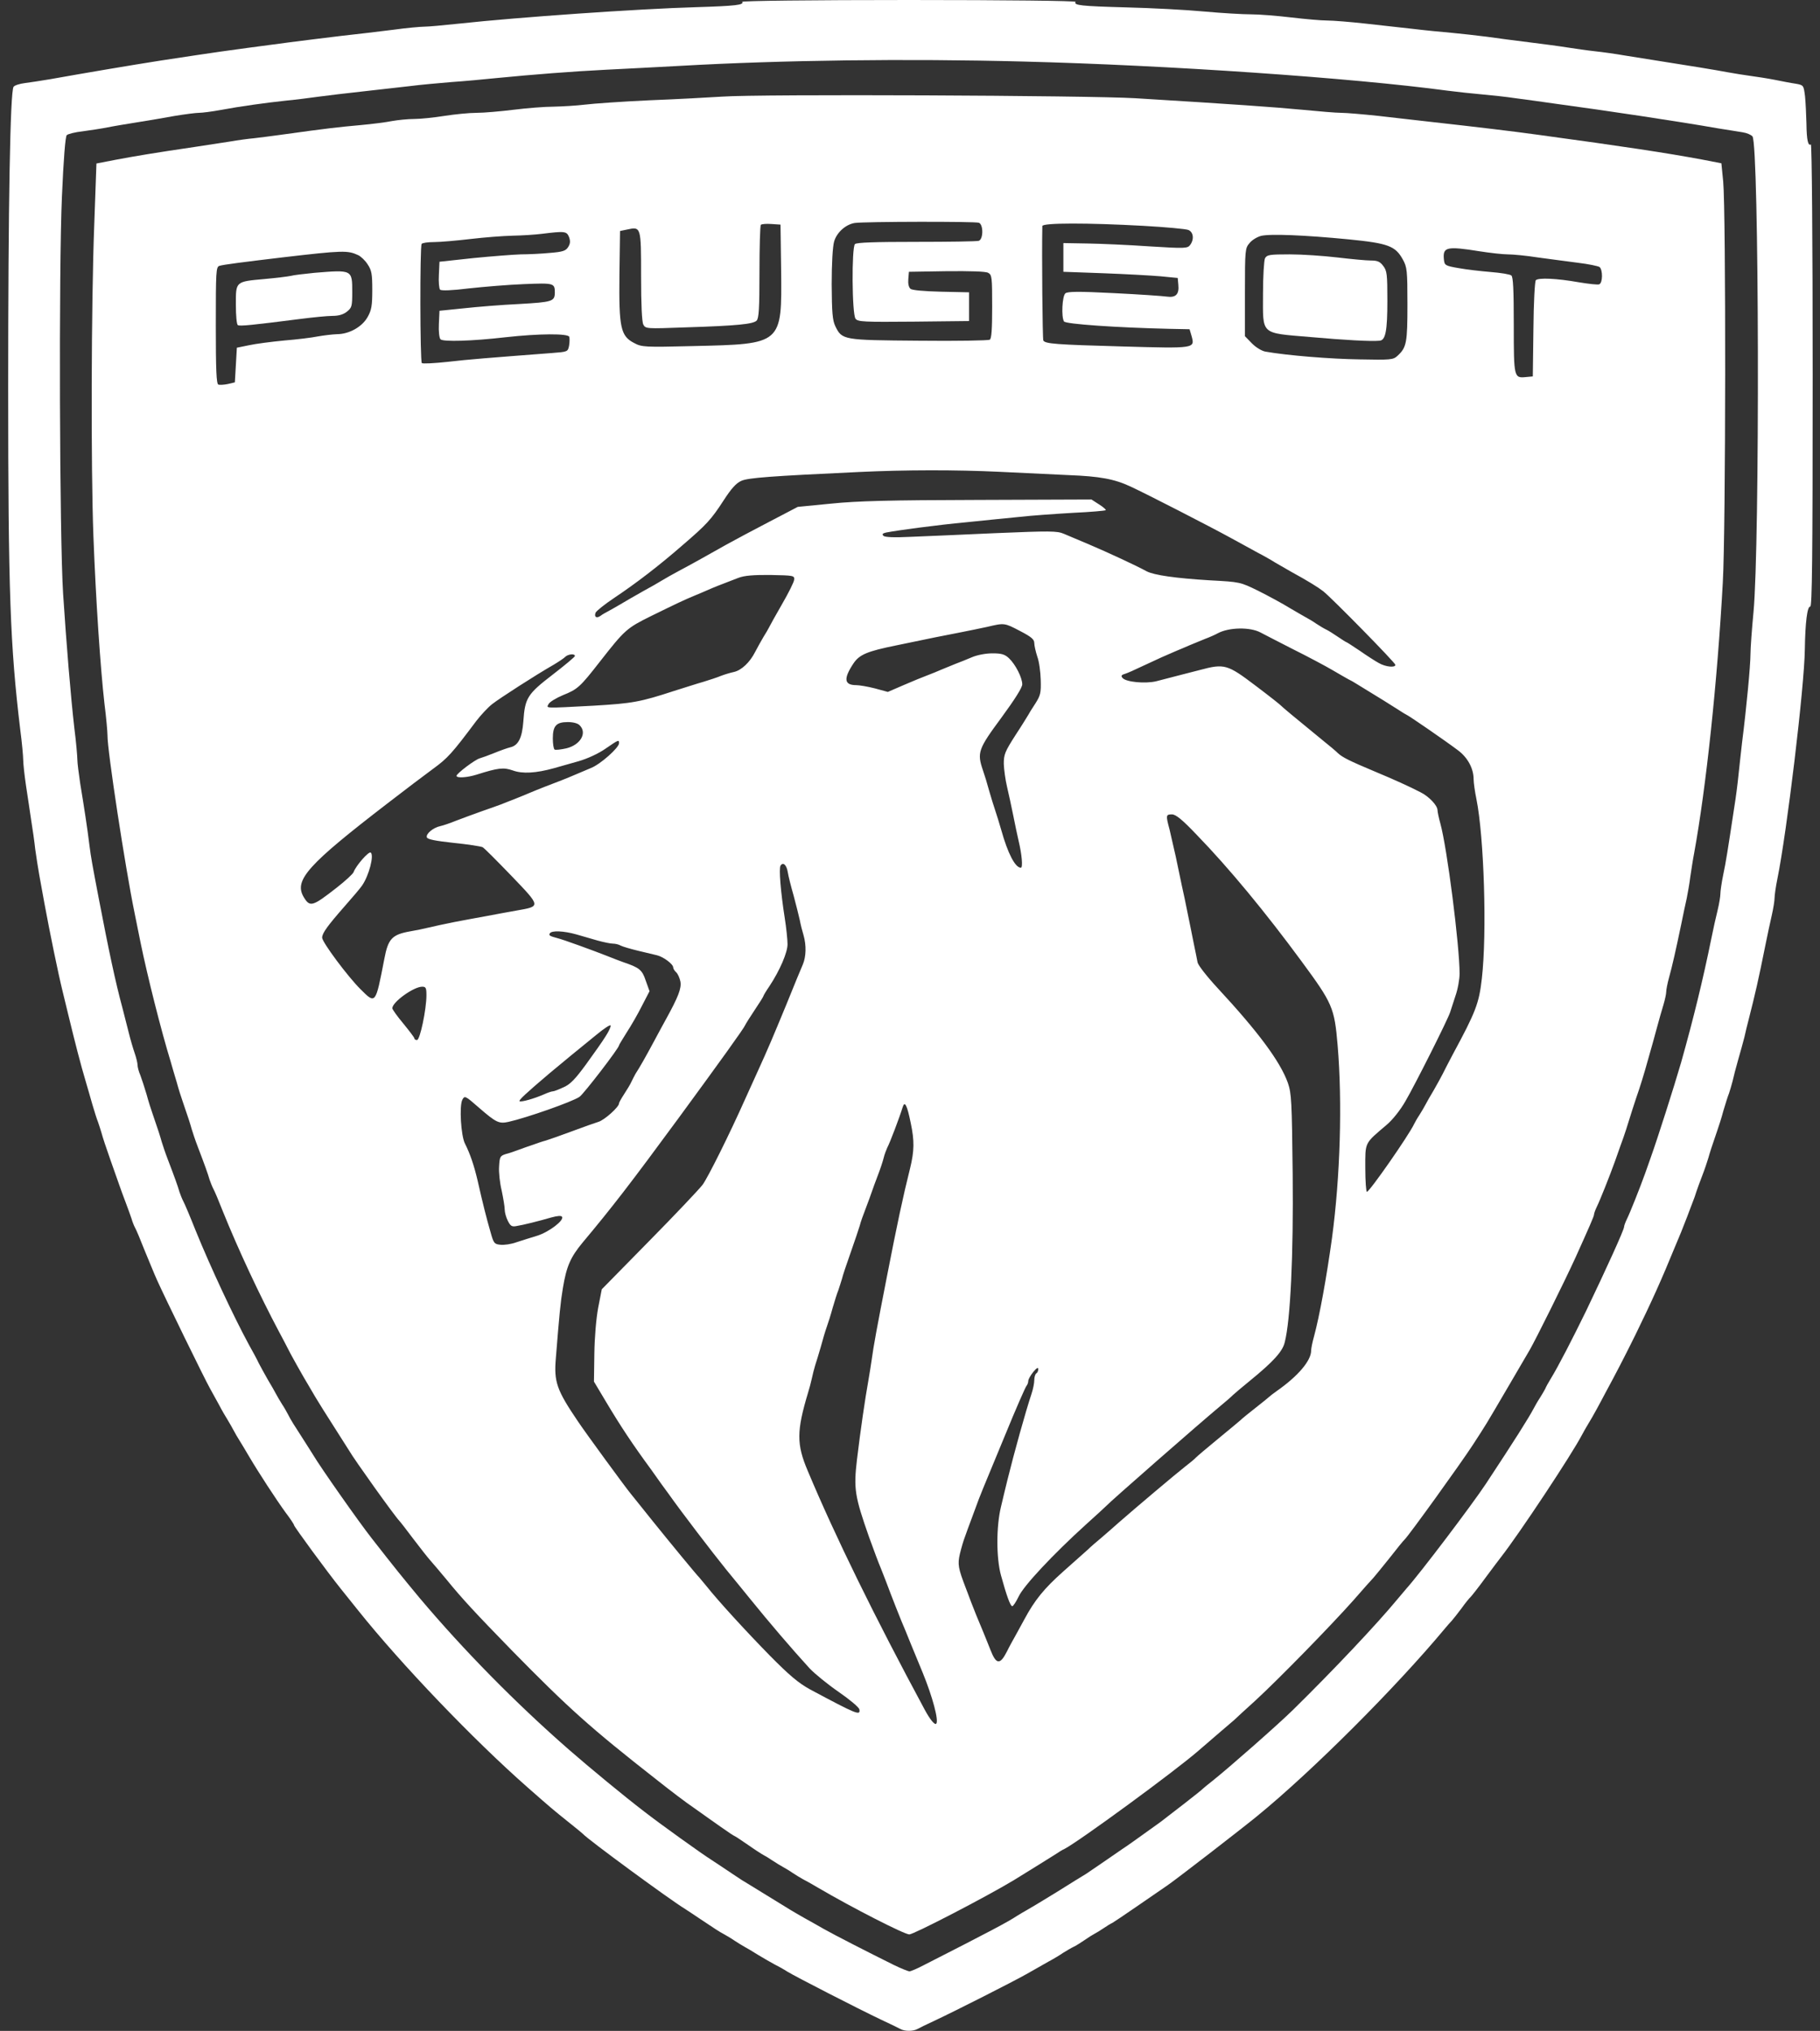 <svg width="69" height="77" viewBox="0 0 69 77" fill="none" xmlns="http://www.w3.org/2000/svg">
<rect x="0" y="0" width="69" height="77" fill="#333333" stroke="none"/>
<path d="M28.138 0.07C28.214 0.187 27.895 0.226 26.397 0.272C24.214 0.334 19.643 0.653 17.422 0.894C16.837 0.957 16.236 1.011 16.091 1.011C15.947 1.011 15.414 1.058 14.912 1.128C14.41 1.19 13.521 1.299 12.935 1.361C12.349 1.431 11.475 1.54 10.995 1.602C8.227 1.968 8.311 1.96 6.105 2.294C4.911 2.481 3.261 2.761 1.907 3.002C1.572 3.057 1.139 3.127 0.941 3.15C0.751 3.173 0.553 3.235 0.515 3.29C0.386 3.453 0.31 7.801 0.31 14.7C0.31 22.415 0.386 24.491 0.766 27.649C0.834 28.162 0.88 28.683 0.88 28.816C0.88 28.94 0.926 29.383 0.986 29.788C1.047 30.192 1.139 30.791 1.184 31.11C1.237 31.429 1.306 31.919 1.336 32.199C1.374 32.479 1.443 32.914 1.488 33.171C1.534 33.428 1.625 33.918 1.686 34.26C1.884 35.333 2.203 36.897 2.378 37.604C2.439 37.861 2.538 38.273 2.599 38.514C2.85 39.549 3.048 40.326 3.268 41.065C3.329 41.26 3.428 41.625 3.504 41.882C3.58 42.139 3.671 42.434 3.717 42.543C3.755 42.652 3.816 42.839 3.854 42.971C3.884 43.095 4.036 43.554 4.188 43.982C4.341 44.41 4.493 44.845 4.531 44.954C4.569 45.063 4.668 45.343 4.759 45.576C4.85 45.81 4.949 46.097 4.987 46.206C5.017 46.315 5.078 46.471 5.124 46.556C5.17 46.634 5.329 47.015 5.481 47.404C5.641 47.785 5.846 48.298 5.953 48.532C6.212 49.115 7.771 52.312 7.968 52.654C8.052 52.801 8.204 53.081 8.311 53.276C8.41 53.47 8.562 53.727 8.645 53.859C8.721 53.984 8.82 54.163 8.866 54.248C8.911 54.334 9.003 54.497 9.079 54.614C9.147 54.723 9.307 54.987 9.429 55.197C9.809 55.843 10.486 56.877 10.82 57.336C11.003 57.577 11.148 57.795 11.148 57.826C11.148 57.88 12.402 59.591 12.92 60.237C13.125 60.493 13.422 60.859 13.574 61.053C15.209 63.099 17.939 65.953 20.008 67.773C20.928 68.582 20.959 68.605 21.529 69.064C21.826 69.298 22.077 69.508 22.1 69.531C22.252 69.718 25.408 72.035 25.963 72.37C26.032 72.416 26.298 72.588 26.549 72.759C27.096 73.124 27.256 73.233 27.462 73.342C27.545 73.389 27.72 73.49 27.842 73.575C27.971 73.661 28.138 73.762 28.222 73.809C28.306 73.855 28.549 73.995 28.754 74.127C28.967 74.252 29.241 74.415 29.363 74.478C29.492 74.54 29.713 74.664 29.857 74.757C30.177 74.952 32.542 76.165 33.394 76.57C33.728 76.725 34.063 76.888 34.132 76.927C34.306 77.021 34.611 77.021 34.786 76.927C34.854 76.888 35.136 76.749 35.409 76.624C36.238 76.235 38.383 75.146 38.908 74.851C39.182 74.695 39.554 74.485 39.745 74.376C39.935 74.275 40.193 74.12 40.315 74.034C40.444 73.956 40.611 73.855 40.695 73.816C40.779 73.778 40.969 73.661 41.114 73.56C41.258 73.459 41.433 73.35 41.494 73.319C41.555 73.287 41.714 73.194 41.836 73.109C41.965 73.023 42.11 72.93 42.171 72.906C42.224 72.875 42.635 72.603 43.083 72.292C43.525 71.989 44.065 71.615 44.27 71.475C44.65 71.211 47.015 69.383 47.654 68.862C49.761 67.143 52.925 63.97 54.766 61.761C54.849 61.66 54.971 61.52 55.039 61.45C55.1 61.38 55.267 61.17 55.412 60.976C55.549 60.781 55.709 60.587 55.754 60.548C55.8 60.501 56.059 60.175 56.325 59.809C56.599 59.444 56.857 59.093 56.91 59.031C57.602 58.145 59.587 55.15 59.975 54.404C60.021 54.318 60.12 54.139 60.196 54.015C60.28 53.883 60.439 53.603 60.553 53.393C60.667 53.175 60.812 52.918 60.865 52.809C61.253 52.094 61.572 51.479 61.991 50.632C62.63 49.325 62.987 48.532 63.512 47.248C63.573 47.101 63.672 46.859 63.733 46.719C63.786 46.587 63.892 46.315 63.968 46.121C64.037 45.926 64.136 45.685 64.174 45.576C64.219 45.467 64.28 45.296 64.311 45.187C64.349 45.078 64.447 44.798 64.539 44.565C64.63 44.332 64.729 44.029 64.767 43.904C64.828 43.686 64.889 43.492 65.109 42.854C65.162 42.706 65.269 42.372 65.337 42.115C65.413 41.859 65.505 41.563 65.55 41.454C65.588 41.345 65.649 41.135 65.687 40.987C65.718 40.84 65.816 40.466 65.9 40.171C65.991 39.867 66.09 39.486 66.136 39.315C66.174 39.144 66.242 38.849 66.296 38.654C66.547 37.666 66.661 37.176 66.934 35.815C67.003 35.473 67.109 34.975 67.17 34.711C67.231 34.447 67.277 34.151 67.277 34.05C67.277 33.957 67.322 33.622 67.383 33.327C67.741 31.577 68.41 26.024 68.425 24.616C68.44 23.613 68.516 22.983 68.63 22.998C68.699 23.014 68.722 21.225 68.722 14.225C68.722 9.069 68.691 5.452 68.653 5.475C68.547 5.545 68.494 5.312 68.486 4.682C68.478 4.355 68.456 3.889 68.433 3.655C68.379 3.228 68.379 3.228 68.075 3.173C67.908 3.15 67.55 3.08 67.277 3.025C67.003 2.971 66.592 2.909 66.364 2.878C66.136 2.847 65.74 2.784 65.489 2.738C64.987 2.644 64.425 2.551 61.572 2.1C61.261 2.045 60.766 1.975 60.47 1.944C60.181 1.913 59.702 1.843 59.405 1.797C59.116 1.75 58.462 1.664 57.96 1.602C57.458 1.54 56.743 1.447 56.363 1.392C55.99 1.346 55.389 1.276 55.032 1.244C54.674 1.213 54.028 1.151 53.587 1.097C53.145 1.05 52.324 0.957 51.761 0.894C51.199 0.832 50.544 0.778 50.316 0.778C50.088 0.778 49.472 0.723 48.947 0.661C48.422 0.599 47.746 0.544 47.434 0.544C47.13 0.544 46.323 0.498 45.646 0.436C44.977 0.373 43.646 0.303 42.696 0.28C40.977 0.233 40.695 0.202 40.779 0.07C40.802 0.031 38.185 0 34.459 0C30.747 0 28.116 0.031 28.138 0.07ZM38.794 2.333C44.3 2.473 51.229 2.948 54.88 3.438C55.237 3.484 55.815 3.547 56.173 3.578C56.53 3.609 57.108 3.671 57.465 3.725C57.823 3.772 58.508 3.865 58.987 3.935C60.888 4.192 63.641 4.604 65.147 4.869C65.505 4.923 65.915 4.993 66.067 5.016C66.227 5.04 66.387 5.11 66.44 5.172C66.691 5.483 66.722 20.657 66.478 23.216C66.417 23.854 66.364 24.577 66.364 24.81C66.364 25.23 66.212 26.84 66.045 28.155C66.007 28.52 65.938 29.08 65.908 29.399C65.877 29.718 65.809 30.247 65.756 30.566C65.505 32.222 65.436 32.673 65.33 33.171C65.269 33.467 65.223 33.793 65.223 33.894C65.223 33.988 65.178 34.268 65.117 34.517C65.056 34.758 64.949 35.24 64.881 35.582C64.561 37.153 64.204 38.615 63.733 40.288C63.459 41.229 62.85 43.142 62.577 43.904C62.516 44.075 62.424 44.34 62.371 44.487C62.173 45.04 61.785 46.012 61.679 46.222C61.618 46.346 61.572 46.478 61.572 46.517C61.572 46.626 60.896 48.112 60.135 49.698C59.603 50.787 59.086 51.791 58.797 52.265C58.705 52.413 58.606 52.592 58.584 52.654C58.553 52.716 58.462 52.871 58.378 53.004C58.294 53.128 58.196 53.307 58.15 53.393C57.952 53.766 57.443 54.575 56.325 56.27C55.792 57.071 53.845 59.646 53.321 60.229C53.282 60.276 53.13 60.455 52.986 60.626C52.202 61.575 50.567 63.309 49.016 64.833C48.445 65.393 46.597 67.019 45.981 67.509C45.791 67.657 45.624 67.797 45.601 67.82C45.563 67.874 44.285 68.862 43.996 69.08C43.273 69.601 42.642 70.052 42.536 70.114C42.475 70.153 42.171 70.363 41.859 70.581C41.555 70.791 41.243 71.001 41.174 71.048C41.106 71.087 40.589 71.405 40.033 71.755C39.478 72.097 38.969 72.401 38.908 72.432C38.847 72.463 38.695 72.556 38.566 72.634C38.201 72.875 37.539 73.225 35.006 74.516C34.77 74.641 34.527 74.742 34.481 74.742C34.428 74.742 34.162 74.633 33.888 74.501C32.93 74.026 31.637 73.365 31.226 73.132C30.998 73 30.663 72.813 30.481 72.712C30.047 72.463 30.017 72.448 29.074 71.864C28.617 71.584 28.192 71.32 28.123 71.281C28.055 71.234 27.788 71.063 27.538 70.892C27.287 70.721 27.02 70.55 26.952 70.503C26.617 70.293 25.02 69.15 24.412 68.675C23.651 68.092 22.351 67.019 21.575 66.342C19.537 64.561 17.567 62.554 15.909 60.587C15.27 59.817 14.996 59.482 14.098 58.331C13.597 57.694 12.129 55.601 11.87 55.158C11.824 55.088 11.657 54.816 11.49 54.559C11.148 54.03 11.033 53.852 10.919 53.626C10.874 53.54 10.775 53.361 10.691 53.237C10.607 53.105 10.509 52.934 10.463 52.848C10.417 52.763 10.28 52.514 10.151 52.304C10.03 52.086 9.87 51.806 9.809 51.682C9.748 51.549 9.581 51.238 9.436 50.982C8.858 49.916 7.984 48.05 7.421 46.665C7.208 46.128 6.995 45.623 6.949 45.545C6.904 45.46 6.843 45.304 6.805 45.195C6.744 44.977 6.615 44.62 6.356 43.943C6.265 43.71 6.166 43.406 6.128 43.282C6.067 43.064 6.006 42.87 5.786 42.232C5.732 42.084 5.626 41.75 5.557 41.493C5.481 41.236 5.375 40.91 5.322 40.77C5.261 40.63 5.215 40.459 5.215 40.381C5.215 40.311 5.17 40.116 5.109 39.938C5.048 39.766 4.941 39.401 4.873 39.121C4.804 38.841 4.698 38.437 4.645 38.227C4.379 37.246 4.12 36.025 3.74 34.042C3.504 32.806 3.451 32.526 3.39 32.043C3.314 31.413 3.184 30.573 3.04 29.702C2.987 29.337 2.933 28.932 2.933 28.808C2.933 28.683 2.888 28.147 2.819 27.61C2.683 26.428 2.515 24.398 2.393 22.516C2.257 20.4 2.226 10.173 2.348 7.451C2.409 6.035 2.477 5.18 2.53 5.125C2.576 5.079 2.85 5.009 3.139 4.978C3.42 4.939 3.846 4.877 4.074 4.83C4.303 4.783 4.82 4.698 5.215 4.635C5.611 4.573 6.25 4.464 6.63 4.394C7.01 4.332 7.421 4.278 7.542 4.278C7.664 4.278 8.037 4.231 8.371 4.169C9.124 4.029 10.075 3.897 10.881 3.811C11.216 3.78 11.764 3.71 12.098 3.663C12.433 3.617 13.171 3.531 13.733 3.469C14.296 3.407 15.102 3.313 15.521 3.267C15.939 3.212 16.662 3.15 17.118 3.111C17.582 3.08 18.335 3.01 18.791 2.963C20.221 2.823 21.712 2.707 22.974 2.644C23.643 2.613 24.914 2.543 25.788 2.497C29.637 2.279 34.367 2.217 38.794 2.333Z" fill="white"/>
<path d="M27.386 3.663C26.884 3.694 25.636 3.764 24.61 3.803C23.583 3.85 22.488 3.928 22.176 3.967C21.864 4.005 21.332 4.037 20.997 4.044C20.655 4.044 19.97 4.099 19.476 4.161C18.974 4.223 18.343 4.278 18.069 4.278C17.795 4.278 17.247 4.332 16.852 4.394C16.456 4.457 15.939 4.511 15.703 4.511C15.468 4.511 15.087 4.55 14.867 4.589C14.639 4.635 14.099 4.705 13.658 4.744C12.874 4.814 12.38 4.869 10.767 5.094C10.326 5.157 9.817 5.219 9.627 5.242C9.436 5.258 9.026 5.312 8.714 5.367C8.402 5.413 7.809 5.507 7.398 5.569C5.862 5.794 5.078 5.927 4.379 6.059L3.656 6.199L3.573 8.524C3.458 11.519 3.443 17.748 3.542 20.338C3.633 22.757 3.808 25.339 3.96 26.677C4.029 27.214 4.075 27.75 4.075 27.882C4.067 28.442 4.751 32.907 5.101 34.61C5.155 34.89 5.261 35.395 5.329 35.738C5.588 37.005 6.113 39.09 6.47 40.249C6.516 40.42 6.622 40.77 6.698 41.026C6.767 41.283 6.873 41.617 6.927 41.765C7.147 42.403 7.208 42.597 7.269 42.815C7.307 42.94 7.406 43.243 7.497 43.476C7.756 44.153 7.885 44.511 7.946 44.728C7.984 44.837 8.045 44.993 8.09 45.078C8.136 45.156 8.296 45.537 8.448 45.926C9.041 47.396 9.84 49.099 10.57 50.476C10.722 50.756 10.866 51.036 10.897 51.098C10.95 51.223 11.551 52.296 11.68 52.498C11.718 52.56 11.84 52.77 11.954 52.965C12.068 53.159 12.387 53.665 12.661 54.093C12.935 54.52 13.194 54.933 13.239 55.003C13.414 55.314 14.958 57.476 15.141 57.663C15.186 57.709 15.43 58.028 15.688 58.37C15.947 58.712 16.236 59.078 16.335 59.187C16.434 59.296 16.7 59.615 16.928 59.887C17.529 60.626 18.038 61.17 19.4 62.57C21.56 64.771 22.381 65.51 24.914 67.493C25.393 67.874 26.017 68.349 26.306 68.543C26.587 68.746 27.043 69.064 27.317 69.259C27.591 69.453 27.827 69.609 27.842 69.609C27.857 69.609 28.085 69.757 28.352 69.943C28.618 70.13 28.884 70.301 28.945 70.332C29.006 70.363 29.165 70.457 29.287 70.542C29.416 70.628 29.584 70.729 29.667 70.775C29.751 70.822 29.926 70.923 30.048 71.009C30.177 71.094 30.344 71.195 30.428 71.242C30.512 71.281 30.785 71.436 31.036 71.584C32.268 72.308 34.284 73.342 34.474 73.342C34.641 73.342 37.417 71.903 38.444 71.281C38.961 70.962 39.866 70.402 40.034 70.293C40.148 70.215 40.285 70.13 40.346 70.107C40.87 69.842 44.529 67.167 45.449 66.366C45.555 66.272 45.875 66 46.171 65.743C46.46 65.495 46.742 65.253 46.788 65.215C46.833 65.168 47.191 64.841 47.586 64.483C48.506 63.636 50.484 61.606 51.313 60.672C51.663 60.268 52.005 59.887 52.073 59.817C52.134 59.747 52.408 59.413 52.682 59.07C52.948 58.728 53.207 58.409 53.252 58.37C53.404 58.23 55.359 55.516 55.831 54.793C56.37 53.96 56.264 54.139 57.184 52.568C57.595 51.868 57.96 51.238 57.998 51.176C58.226 50.779 59.291 48.641 59.732 47.676C60.272 46.478 60.432 46.113 60.432 46.051C60.432 46.012 60.477 45.88 60.538 45.755C60.645 45.545 61.033 44.573 61.23 44.021C61.284 43.873 61.375 43.609 61.436 43.438C61.596 43.01 61.702 42.667 61.885 42.076C61.976 41.796 62.09 41.446 62.143 41.299C62.196 41.151 62.295 40.816 62.371 40.56C62.66 39.549 62.706 39.378 62.828 38.926C62.896 38.67 63.003 38.297 63.063 38.102C63.124 37.9 63.17 37.674 63.17 37.604C63.17 37.527 63.215 37.285 63.276 37.068C63.398 36.632 63.542 35.987 63.74 35.038C63.809 34.696 63.9 34.26 63.946 34.066C63.984 33.871 64.052 33.506 64.082 33.249C64.121 32.992 64.181 32.588 64.227 32.355C64.683 29.858 65.109 25.845 65.315 22.088C65.429 20.089 65.436 8.034 65.33 6.883L65.261 6.191L64.539 6.051C63.147 5.794 61.679 5.569 58.249 5.102C57.405 4.985 56.051 4.822 54.309 4.628C53.769 4.565 52.842 4.464 52.256 4.394C51.67 4.332 51.039 4.278 50.849 4.278C50.659 4.278 49.997 4.223 49.366 4.161C48.301 4.06 46.757 3.951 43.053 3.725C41.281 3.617 28.785 3.562 27.386 3.663ZM37.113 8.446C37.288 8.516 37.281 9.076 37.106 9.131C37.029 9.154 35.965 9.17 34.733 9.17C33.173 9.17 32.474 9.193 32.413 9.255C32.284 9.388 32.299 11.915 32.436 12.086C32.527 12.203 32.755 12.211 34.641 12.195L36.74 12.172V11.083L35.683 11.06C35.037 11.044 34.581 11.005 34.52 10.951C34.451 10.896 34.421 10.749 34.436 10.585L34.459 10.305L35.889 10.282C36.786 10.274 37.372 10.29 37.463 10.344C37.608 10.422 37.615 10.515 37.615 11.627C37.615 12.475 37.592 12.841 37.524 12.88C37.471 12.911 36.269 12.934 34.839 12.918C31.957 12.895 31.926 12.895 31.668 12.366C31.561 12.141 31.538 11.853 31.531 10.78C31.531 9.979 31.569 9.349 31.622 9.162C31.721 8.812 32.063 8.509 32.405 8.454C32.77 8.4 36.984 8.392 37.113 8.446ZM29.614 10.227C29.645 13.066 29.667 13.043 26.283 13.121C24.435 13.167 24.328 13.16 24.039 13.004C23.53 12.74 23.461 12.428 23.484 10.422L23.507 8.758L23.773 8.703C24.305 8.586 24.305 8.594 24.305 10.469C24.305 11.55 24.336 12.203 24.389 12.304C24.473 12.467 24.511 12.467 25.971 12.413C27.956 12.351 28.549 12.289 28.686 12.156C28.77 12.063 28.793 11.705 28.793 10.313C28.793 9.364 28.816 8.555 28.846 8.524C28.876 8.493 29.059 8.478 29.249 8.493L29.591 8.516L29.614 10.227ZM43.357 8.563C44.194 8.61 44.955 8.68 45.053 8.719C45.243 8.796 45.282 9.069 45.122 9.286C45.023 9.419 44.939 9.426 43.578 9.341C42.787 9.286 41.73 9.24 41.228 9.232L40.315 9.216V10.305L41.836 10.36C42.673 10.391 43.646 10.445 44.004 10.476L44.65 10.539L44.673 10.795C44.711 11.161 44.574 11.293 44.24 11.246C44.087 11.223 43.19 11.161 42.232 11.114C40.87 11.044 40.475 11.052 40.391 11.122C40.27 11.223 40.231 12.016 40.338 12.187C40.399 12.289 42.346 12.421 44.308 12.467L45.099 12.483L45.175 12.74C45.304 13.214 45.32 13.214 42.559 13.136C40.019 13.066 39.631 13.035 39.555 12.911C39.524 12.856 39.494 9.652 39.517 8.571C39.517 8.446 41.243 8.446 43.357 8.563ZM21.575 8.991C21.628 9.146 21.621 9.24 21.537 9.372C21.446 9.512 21.332 9.551 20.837 9.59C20.518 9.621 20.023 9.644 19.75 9.644C19.476 9.652 18.67 9.714 17.955 9.784L16.662 9.924L16.639 10.414C16.624 10.686 16.646 10.943 16.685 10.982C16.73 11.029 17.148 11.013 17.772 10.935C18.335 10.873 19.278 10.795 19.864 10.772C21.012 10.725 21.035 10.733 21.035 11.106C21.027 11.425 20.936 11.456 19.689 11.526C19.027 11.557 18.076 11.635 17.574 11.69L16.662 11.783L16.639 12.281C16.624 12.561 16.654 12.817 16.7 12.864C16.799 12.965 17.886 12.934 19.172 12.786C20.434 12.646 21.537 12.639 21.583 12.771C21.598 12.825 21.598 12.973 21.575 13.105C21.529 13.338 21.522 13.338 20.921 13.385C18.48 13.572 17.772 13.626 16.966 13.72C16.464 13.774 16.023 13.797 15.992 13.766C15.924 13.704 15.916 9.356 15.985 9.248C16.008 9.209 16.221 9.178 16.456 9.178C16.692 9.178 17.316 9.123 17.841 9.061C18.365 8.999 19.08 8.944 19.438 8.936C19.795 8.929 20.29 8.898 20.541 8.866C21.415 8.758 21.484 8.765 21.575 8.991ZM51.138 9.076C52.629 9.224 52.902 9.325 53.184 9.839C53.343 10.126 53.359 10.243 53.359 11.534C53.359 12.996 53.328 13.175 52.978 13.494C52.819 13.642 52.72 13.65 51.541 13.626C50.453 13.611 48.803 13.479 47.974 13.331C47.837 13.307 47.617 13.175 47.464 13.02L47.198 12.747V11.083C47.198 9.465 47.206 9.411 47.373 9.216C47.464 9.1 47.662 8.983 47.807 8.944C48.149 8.859 49.465 8.913 51.138 9.076ZM56.097 9.528C56.492 9.59 56.971 9.644 57.161 9.644C57.352 9.644 57.861 9.691 58.302 9.761C58.743 9.823 59.428 9.909 59.823 9.963C60.219 10.01 60.592 10.088 60.645 10.126C60.767 10.235 60.767 10.725 60.63 10.78C60.576 10.803 60.227 10.764 59.854 10.702C59.017 10.554 58.325 10.523 58.226 10.624C58.188 10.663 58.143 11.472 58.135 12.483L58.112 14.272L57.861 14.295C57.397 14.342 57.39 14.326 57.39 12.327C57.39 10.974 57.367 10.5 57.298 10.445C57.245 10.399 56.895 10.344 56.515 10.313C56.142 10.282 55.595 10.22 55.298 10.165C54.796 10.08 54.766 10.056 54.743 9.854C54.69 9.364 54.827 9.325 56.097 9.528ZM13.582 9.675C13.68 9.722 13.848 9.877 13.939 10.025C14.091 10.251 14.114 10.391 14.114 10.998C14.114 11.589 14.084 11.76 13.939 12.016C13.734 12.39 13.239 12.67 12.775 12.67C12.6 12.677 12.273 12.716 12.053 12.755C11.825 12.802 11.247 12.872 10.767 12.911C10.288 12.957 9.687 13.035 9.436 13.09L8.98 13.183L8.942 13.844L8.904 14.497L8.638 14.56C8.493 14.591 8.326 14.598 8.28 14.583C8.204 14.56 8.182 14.039 8.182 12.335C8.182 10.297 8.189 10.119 8.318 10.08C8.463 10.033 9.193 9.94 10.691 9.761C13.019 9.489 13.178 9.489 13.582 9.675ZM37.881 17.888C38.68 17.927 39.859 17.982 40.505 18.013C41.699 18.059 42.247 18.16 42.863 18.448C43.471 18.728 45.92 19.988 46.628 20.377C47.008 20.587 47.487 20.844 47.693 20.96C47.906 21.069 48.194 21.233 48.339 21.326C48.483 21.412 48.757 21.567 48.947 21.676C49.586 22.026 49.974 22.267 50.164 22.415C50.491 22.672 52.902 25.129 52.902 25.207C52.902 25.324 52.522 25.285 52.271 25.137C52.142 25.067 51.815 24.857 51.548 24.67C51.282 24.491 51.054 24.344 51.039 24.344C51.024 24.344 50.879 24.25 50.719 24.142C50.56 24.033 50.362 23.908 50.278 23.869C50.195 23.83 50.027 23.729 49.898 23.644C49.776 23.558 49.617 23.465 49.556 23.434C49.495 23.403 49.206 23.232 48.909 23.06C48.62 22.881 48.073 22.586 47.7 22.399C47.016 22.065 47.016 22.065 45.875 22.003C44.582 21.925 43.753 21.808 43.471 21.66C43.076 21.443 41.965 20.929 41.304 20.649C40.931 20.494 40.49 20.307 40.33 20.237C40.072 20.128 39.813 20.128 37.744 20.214C36.482 20.268 35.029 20.338 34.512 20.354C33.896 20.385 33.546 20.369 33.493 20.315C33.432 20.253 33.462 20.222 33.592 20.191C34.033 20.105 35.546 19.903 36.626 19.802C37.273 19.732 38.185 19.646 38.642 19.599C39.106 19.545 40.019 19.483 40.68 19.444C41.342 19.413 41.897 19.366 41.92 19.343C41.943 19.327 41.829 19.226 41.669 19.125L41.38 18.938L37.083 18.954C33.729 18.962 32.504 18.993 31.515 19.094L30.245 19.218L29.158 19.786C28.557 20.097 27.834 20.486 27.538 20.649C26.754 21.093 26.138 21.435 25.712 21.66C25.507 21.769 25.233 21.925 25.104 22.003C24.982 22.08 24.655 22.267 24.381 22.415C24.108 22.57 23.712 22.796 23.507 22.92C23.294 23.045 23.073 23.169 23.012 23.2C22.952 23.232 22.837 23.294 22.769 23.348C22.617 23.457 22.518 23.395 22.579 23.232C22.602 23.169 22.921 22.913 23.294 22.664C24.13 22.104 24.982 21.45 25.857 20.688C26.8 19.879 26.96 19.701 27.431 18.977C27.728 18.518 27.91 18.316 28.108 18.23C28.367 18.114 29.219 18.052 32.557 17.896C34.345 17.811 36.246 17.811 37.881 17.888ZM30.108 21.979C30.101 22.073 29.888 22.493 29.645 22.913C29.401 23.333 29.18 23.737 29.15 23.799C29.12 23.861 29.028 24.017 28.945 24.149C28.869 24.274 28.724 24.538 28.625 24.725C28.428 25.114 28.108 25.417 27.819 25.479C27.705 25.503 27.492 25.565 27.348 25.619C27.203 25.681 26.891 25.782 26.663 25.852C26.435 25.915 25.941 26.078 25.56 26.195C24.275 26.615 23.978 26.669 22.518 26.755C20.601 26.856 20.708 26.864 20.799 26.692C20.837 26.615 21.081 26.467 21.339 26.358C21.902 26.133 21.993 26.047 22.746 25.082C23.689 23.877 23.758 23.815 24.686 23.356C25.621 22.897 25.948 22.741 26.344 22.578C26.473 22.524 26.701 22.43 26.838 22.368C27.066 22.267 27.264 22.189 27.994 21.909C28.215 21.824 28.557 21.793 29.211 21.8C30.093 21.816 30.124 21.824 30.108 21.979ZM38.672 23.924C39.106 24.149 39.212 24.243 39.212 24.383C39.212 24.476 39.266 24.709 39.326 24.896C39.395 25.075 39.448 25.479 39.456 25.775C39.471 26.273 39.448 26.366 39.25 26.677C39.121 26.871 39.007 27.058 38.984 27.105C38.961 27.144 38.748 27.494 38.497 27.875C38.094 28.505 38.056 28.606 38.056 28.963C38.064 29.181 38.117 29.57 38.178 29.827C38.239 30.084 38.345 30.573 38.414 30.916C38.482 31.258 38.573 31.693 38.619 31.888C38.741 32.393 38.786 32.899 38.703 32.899C38.49 32.899 38.208 32.362 37.957 31.46C37.881 31.203 37.782 30.869 37.729 30.721C37.676 30.573 37.577 30.239 37.501 29.982C37.433 29.726 37.326 29.376 37.265 29.205C37.037 28.536 37.083 28.404 37.957 27.221C38.475 26.514 38.756 26.07 38.756 25.946C38.756 25.697 38.505 25.199 38.254 24.958C38.094 24.81 37.98 24.771 37.623 24.771C37.372 24.771 37.045 24.834 36.847 24.919C36.664 24.997 36.375 25.114 36.208 25.176C36.041 25.246 35.805 25.339 35.676 25.394C35.554 25.448 35.311 25.549 35.143 25.611C34.976 25.674 34.573 25.837 34.254 25.977L33.66 26.234L33.173 26.101C32.9 26.031 32.58 25.977 32.466 25.977C32.002 25.977 31.972 25.736 32.352 25.16C32.58 24.818 32.869 24.694 33.987 24.468C35.402 24.173 35.714 24.11 36.322 23.994C36.68 23.924 37.174 23.823 37.425 23.768C38.079 23.613 38.079 23.613 38.672 23.924ZM47.784 23.978C47.898 24.04 48.461 24.328 49.023 24.616C49.586 24.896 50.256 25.254 50.507 25.401C50.758 25.549 51.031 25.705 51.115 25.751C51.199 25.79 51.336 25.868 51.419 25.922C52.203 26.397 52.872 26.817 53.039 26.926C53.153 27.004 53.298 27.089 53.359 27.12C53.48 27.183 54.751 28.053 55.268 28.442C55.64 28.715 55.868 29.135 55.868 29.547C55.868 29.671 55.914 30.006 55.975 30.301C56.264 31.732 56.378 35.372 56.18 37.099C56.074 38.04 55.952 38.359 55.078 39.977C54.933 40.257 54.758 40.583 54.697 40.715C54.636 40.84 54.477 41.12 54.355 41.337C54.226 41.547 54.089 41.796 54.043 41.882C53.998 41.968 53.899 42.139 53.815 42.271C53.731 42.395 53.64 42.559 53.61 42.621C53.419 43.033 51.921 45.187 51.822 45.187C51.792 45.187 51.761 44.783 51.761 44.293C51.761 43.29 51.716 43.375 52.575 42.644C52.796 42.458 53.093 42.084 53.283 41.75C53.64 41.143 54.903 38.631 54.979 38.374C55.002 38.297 55.093 38.017 55.176 37.768C55.268 37.511 55.336 37.13 55.336 36.912C55.336 35.862 54.865 32.152 54.606 31.219C54.545 31.001 54.499 30.776 54.499 30.713C54.492 30.535 54.18 30.2 53.853 30.037C53.45 29.827 52.849 29.555 52.104 29.244C51.176 28.855 50.895 28.715 50.727 28.559C50.651 28.481 50.392 28.264 50.157 28.077C49.054 27.175 48.605 26.801 48.567 26.755C48.544 26.724 48.111 26.381 47.594 25.992C46.536 25.191 46.422 25.152 45.495 25.401C45.061 25.51 44.711 25.604 43.837 25.829C43.418 25.93 42.688 25.86 42.559 25.705C42.49 25.627 42.513 25.588 42.65 25.549C42.749 25.518 43.045 25.386 43.319 25.254C43.897 24.981 44.247 24.826 44.597 24.678C44.726 24.624 44.955 24.53 45.091 24.468C45.221 24.414 45.487 24.305 45.677 24.227C45.867 24.157 46.088 24.056 46.171 24.009C46.59 23.784 47.388 23.768 47.784 23.978ZM21.796 24.872C21.796 24.904 21.415 25.223 20.951 25.58C19.993 26.319 19.902 26.459 19.841 27.354C19.795 27.976 19.651 28.264 19.346 28.334C19.248 28.357 18.982 28.45 18.753 28.544C18.525 28.637 18.267 28.73 18.183 28.753C18 28.808 17.308 29.329 17.308 29.415C17.308 29.508 17.704 29.485 18.076 29.368C18.89 29.111 19.088 29.088 19.445 29.212C19.811 29.345 20.32 29.314 20.997 29.127C21.21 29.065 21.628 28.948 21.932 28.862C22.259 28.769 22.685 28.575 22.952 28.388C23.461 28.038 23.469 28.038 23.469 28.178C23.469 28.349 22.761 28.979 22.404 29.119C22.214 29.197 21.963 29.306 21.834 29.36C21.712 29.415 21.461 29.516 21.286 29.586C21.103 29.656 20.814 29.765 20.64 29.835C20.457 29.905 20.214 30.006 20.084 30.06C19.963 30.115 19.704 30.216 19.514 30.294C19.324 30.363 19.088 30.465 18.982 30.503C18.875 30.542 18.555 30.659 18.259 30.76C17.97 30.861 17.536 31.025 17.308 31.11C17.08 31.203 16.806 31.297 16.7 31.32C16.426 31.375 16.137 31.616 16.183 31.748C16.213 31.826 16.502 31.88 17.202 31.958C17.742 32.012 18.236 32.09 18.297 32.121C18.358 32.152 18.852 32.65 19.392 33.21C20.518 34.384 20.51 34.361 19.575 34.524C19.27 34.579 18.753 34.672 18.434 34.734C18.107 34.789 17.559 34.898 17.217 34.96C16.867 35.03 16.434 35.123 16.243 35.17C16.053 35.217 15.749 35.279 15.559 35.31C14.859 35.434 14.715 35.59 14.57 36.36C14.236 38.087 14.243 38.079 13.673 37.511C13.186 37.029 12.213 35.722 12.213 35.551C12.213 35.38 12.418 35.1 13.079 34.346C13.368 34.019 13.665 33.669 13.726 33.576C13.992 33.194 14.19 32.417 14.053 32.323C13.969 32.277 13.49 32.829 13.407 33.062C13.384 33.132 13.095 33.397 12.768 33.653C11.832 34.384 11.748 34.408 11.505 33.996C11.148 33.366 11.672 32.782 14.684 30.465C15.316 29.975 16.091 29.391 16.418 29.15C16.974 28.746 17.141 28.559 18.061 27.33C18.229 27.113 18.495 26.825 18.654 26.7C18.928 26.483 20.29 25.604 20.997 25.199C21.18 25.09 21.377 24.958 21.43 24.904C21.529 24.802 21.796 24.771 21.796 24.872ZM21.978 27.501C22.267 27.789 22.009 28.24 21.476 28.372C21.263 28.419 21.065 28.442 21.027 28.419C20.989 28.396 20.959 28.209 20.959 27.999C20.959 27.517 21.088 27.377 21.529 27.377C21.727 27.377 21.91 27.424 21.978 27.501ZM45.358 31.639C46.59 32.907 47.981 34.594 49.343 36.446C50.522 38.048 50.59 38.203 50.712 39.627C50.895 41.796 50.811 44.62 50.499 46.937C50.294 48.423 50.027 49.901 49.815 50.678C49.754 50.896 49.708 51.129 49.708 51.207C49.708 51.588 49.214 52.172 48.415 52.732C48.27 52.833 48.134 52.942 48.111 52.965C48.088 52.988 47.86 53.175 47.601 53.377C47.343 53.579 47.084 53.789 47.031 53.844C46.978 53.89 46.59 54.217 46.171 54.559C45.753 54.901 45.38 55.22 45.335 55.267C45.297 55.314 45.107 55.469 44.916 55.617C44.605 55.858 43.038 57.18 42.399 57.74C42.255 57.873 41.965 58.121 41.768 58.292C41.57 58.456 41.327 58.666 41.235 58.759C41.136 58.845 40.718 59.218 40.3 59.591C39.585 60.229 39.227 60.665 38.832 61.404C38.741 61.575 38.596 61.839 38.513 61.987C38.429 62.135 38.269 62.422 38.17 62.625C37.912 63.13 37.767 63.115 37.547 62.547C37.448 62.306 37.326 61.987 37.265 61.847C37.06 61.357 36.946 61.085 36.816 60.742C36.748 60.548 36.649 60.307 36.611 60.198C36.33 59.467 36.299 59.311 36.391 58.915C36.444 58.697 36.528 58.401 36.588 58.254C36.642 58.106 36.733 57.841 36.801 57.67C37.075 56.916 37.182 56.644 37.273 56.426C37.326 56.294 37.706 55.384 38.109 54.404C38.513 53.416 38.878 52.584 38.916 52.545C38.954 52.498 38.984 52.42 38.984 52.358C38.984 52.296 39.068 52.148 39.174 52.016C39.296 51.868 39.364 51.829 39.364 51.907C39.364 51.969 39.334 52.047 39.288 52.071C39.25 52.094 39.212 52.211 39.212 52.327C39.212 52.436 39.167 52.669 39.106 52.848C38.87 53.564 38.459 55.041 38.193 56.115C38.132 56.371 38.018 56.823 37.95 57.126C37.767 57.873 37.767 59.07 37.95 59.731C38.163 60.509 38.307 60.898 38.376 60.898C38.414 60.898 38.52 60.735 38.619 60.532C38.809 60.12 39.935 58.922 41.152 57.818C41.57 57.445 41.928 57.11 41.95 57.087C42.072 56.947 45.426 54.007 46.285 53.292C46.476 53.136 46.681 52.957 46.749 52.887C46.818 52.825 47.107 52.576 47.396 52.343C48.263 51.635 48.62 51.246 48.704 50.904C48.925 50.064 49.039 47.575 49.008 44.526C48.978 41.734 48.963 41.462 48.826 41.057C48.537 40.249 47.708 39.129 46.164 37.464C45.761 37.029 45.434 36.609 45.403 36.492C45.38 36.376 45.32 36.057 45.259 35.777C45.206 35.497 45.099 34.991 45.031 34.649C44.962 34.307 44.863 33.817 44.802 33.56C44.749 33.303 44.643 32.813 44.574 32.471C44.498 32.129 44.392 31.67 44.339 31.445C44.194 30.908 44.202 30.877 44.43 30.877C44.574 30.877 44.81 31.063 45.358 31.639ZM29.865 33.062C29.888 33.21 29.987 33.607 30.086 33.949C30.177 34.291 30.283 34.711 30.321 34.882C30.352 35.053 30.42 35.318 30.466 35.465C30.572 35.839 30.565 36.267 30.436 36.57C30.375 36.71 30.093 37.387 29.819 38.071C29.302 39.323 29.127 39.743 28.701 40.676C28.572 40.956 28.374 41.392 28.26 41.649C27.644 43.033 26.838 44.643 26.64 44.915C26.511 45.086 25.598 46.051 24.61 47.054L22.815 48.882L22.678 49.582C22.602 49.994 22.541 50.709 22.533 51.332L22.518 52.382L22.982 53.159C23.53 54.077 23.978 54.754 24.686 55.718C24.959 56.107 25.256 56.519 25.34 56.628C25.857 57.359 27.021 58.876 27.523 59.498C27.857 59.903 28.253 60.392 28.405 60.579C29.165 61.52 30.025 62.523 30.694 63.255C30.884 63.457 31.379 63.861 31.797 64.149C32.215 64.437 32.565 64.732 32.58 64.81C32.626 65.059 32.489 65.004 30.702 64.048C30.268 63.807 29.933 63.527 29.18 62.765C28.26 61.824 27.226 60.696 26.77 60.12C26.648 59.972 26.534 59.833 26.511 59.809C26.42 59.724 25.446 58.541 24.769 57.701C24.381 57.211 23.986 56.729 23.902 56.62C23.697 56.371 22.206 54.334 21.91 53.89C21.103 52.7 20.997 52.389 21.073 51.495C21.21 49.8 21.248 49.387 21.339 48.843C21.476 48.011 21.628 47.668 22.084 47.116C23.21 45.771 23.895 44.884 25.735 42.38C27.302 40.241 28.199 38.996 28.253 38.864C28.268 38.825 28.428 38.569 28.61 38.297C28.793 38.024 28.945 37.783 28.945 37.76C28.945 37.744 29.044 37.573 29.173 37.387C29.568 36.788 29.857 36.111 29.857 35.8C29.857 35.637 29.812 35.185 29.751 34.804C29.599 33.832 29.523 32.93 29.591 32.821C29.683 32.673 29.819 32.782 29.865 33.062ZM21.849 35.427C22.069 35.489 22.434 35.598 22.655 35.66C22.883 35.722 23.142 35.777 23.233 35.777C23.324 35.777 23.461 35.808 23.537 35.854C23.613 35.893 23.91 35.979 24.199 36.049C24.488 36.119 24.807 36.197 24.914 36.22C25.157 36.282 25.522 36.554 25.522 36.679C25.522 36.725 25.576 36.811 25.636 36.865C25.697 36.92 25.766 37.075 25.796 37.215C25.842 37.472 25.712 37.799 25.264 38.615C25.172 38.786 24.959 39.168 24.8 39.471C24.495 40.039 24.26 40.459 24.092 40.715C24.047 40.801 23.971 40.941 23.933 41.026C23.895 41.112 23.773 41.314 23.666 41.477C23.56 41.641 23.469 41.796 23.469 41.835C23.469 41.968 22.921 42.465 22.685 42.535C22.556 42.574 22.1 42.737 21.681 42.893C21.263 43.049 20.822 43.204 20.693 43.243C20.571 43.274 20.343 43.352 20.198 43.406C20.054 43.453 19.811 43.539 19.666 43.593C19.521 43.648 19.301 43.725 19.172 43.756C18.959 43.826 18.943 43.857 18.921 44.231C18.905 44.449 18.951 44.861 19.02 45.141C19.08 45.428 19.134 45.747 19.134 45.856C19.134 45.965 19.187 46.16 19.255 46.292C19.354 46.486 19.407 46.517 19.575 46.486C19.826 46.447 20.419 46.3 20.898 46.16C21.134 46.097 21.278 46.082 21.309 46.136C21.392 46.269 20.814 46.712 20.366 46.852C20.13 46.922 19.772 47.038 19.575 47.101C19.384 47.171 19.111 47.21 18.974 47.194C18.738 47.171 18.715 47.14 18.594 46.704C18.449 46.206 18.305 45.639 18.107 44.76C17.97 44.176 17.818 43.733 17.628 43.36C17.476 43.064 17.407 41.929 17.529 41.695C17.62 41.532 17.635 41.54 18.168 42.006C18.814 42.566 18.921 42.613 19.278 42.535C19.97 42.38 21.697 41.773 21.97 41.586C22.13 41.477 23.469 39.735 23.469 39.634C23.469 39.611 23.606 39.393 23.765 39.136C23.933 38.88 24.191 38.429 24.343 38.125L24.625 37.581L24.48 37.177C24.343 36.764 24.237 36.687 23.621 36.477C23.514 36.438 23.241 36.337 23.012 36.243C22.48 36.033 21.347 35.621 21.149 35.574C20.83 35.489 20.799 35.465 20.845 35.388C20.913 35.271 21.377 35.294 21.849 35.427ZM16.167 37.736C16.167 38.265 15.924 39.432 15.81 39.432C15.757 39.432 15.711 39.409 15.711 39.37C15.711 39.339 15.521 39.09 15.293 38.81C15.065 38.538 14.874 38.273 14.874 38.227C14.874 37.993 15.673 37.418 16 37.41C16.145 37.41 16.167 37.449 16.167 37.736ZM22.959 39.292C22.845 39.479 22.51 39.953 22.221 40.35C21.818 40.902 21.621 41.112 21.37 41.221C21.187 41.306 21.012 41.376 20.966 41.376C20.921 41.376 20.776 41.423 20.64 41.485C20.252 41.656 19.75 41.796 19.696 41.75C19.666 41.711 19.909 41.477 20.845 40.684C21.149 40.428 22.13 39.619 22.625 39.222C22.898 38.996 23.134 38.841 23.149 38.88C23.165 38.926 23.081 39.105 22.959 39.292ZM34.527 42.574C34.672 43.259 34.664 43.632 34.504 44.293C34.238 45.351 34.01 46.424 33.622 48.415C33.249 50.321 33.113 51.059 33.052 51.526C33.021 51.736 32.961 52.125 32.915 52.382C32.801 53.012 32.626 54.202 32.489 55.345C32.36 56.449 32.405 56.729 32.945 58.269C33.143 58.814 33.295 59.226 33.394 59.459C33.447 59.584 33.538 59.833 33.607 60.004C33.767 60.439 34.185 61.505 34.33 61.831C34.39 61.979 34.482 62.205 34.535 62.337C34.588 62.461 34.786 62.951 34.984 63.426C35.356 64.336 35.6 65.246 35.493 65.355C35.44 65.409 35.265 65.207 35.06 64.826C33.166 61.31 31.668 58.261 30.626 55.773C30.192 54.754 30.2 54.256 30.633 52.809C30.679 52.662 30.747 52.413 30.778 52.265C30.808 52.117 30.869 51.884 30.907 51.759C30.953 51.627 31.044 51.316 31.12 51.059C31.188 50.803 31.287 50.468 31.34 50.321C31.394 50.173 31.5 49.838 31.569 49.582C31.645 49.325 31.736 49.029 31.782 48.921C31.82 48.812 31.881 48.617 31.919 48.493C31.949 48.361 32.101 47.91 32.253 47.482C32.405 47.054 32.557 46.595 32.595 46.471C32.626 46.339 32.732 46.043 32.824 45.81C32.915 45.576 33.014 45.296 33.052 45.187C33.09 45.078 33.189 44.798 33.28 44.565C33.371 44.332 33.47 44.029 33.501 43.904C33.531 43.772 33.599 43.601 33.637 43.515C33.736 43.336 34.109 42.349 34.223 41.975C34.299 41.726 34.39 41.898 34.527 42.574Z" fill="white"/>
<path d="M47.959 9.792C47.921 9.877 47.883 10.469 47.883 11.145C47.883 12.716 47.761 12.615 49.67 12.778C50.986 12.895 51.982 12.95 52.302 12.918C52.53 12.903 52.598 12.545 52.598 11.402C52.598 10.391 52.583 10.266 52.439 10.08C52.317 9.916 52.218 9.877 51.967 9.877C51.792 9.877 51.222 9.823 50.697 9.761C50.172 9.699 49.366 9.644 48.895 9.644C48.126 9.644 48.035 9.66 47.959 9.792ZM11.924 10.344C11.536 10.383 11.125 10.43 11.019 10.461C10.912 10.484 10.471 10.539 10.038 10.578C8.92 10.679 8.942 10.663 8.942 11.55C8.942 11.97 8.973 12.304 9.018 12.327C9.095 12.374 9.551 12.327 11.376 12.094C11.855 12.032 12.411 11.977 12.601 11.977C12.844 11.977 13.019 11.923 13.156 11.814C13.338 11.666 13.354 11.612 13.354 11.083C13.354 10.22 13.361 10.227 11.924 10.344Z" fill="white"/>
</svg>
